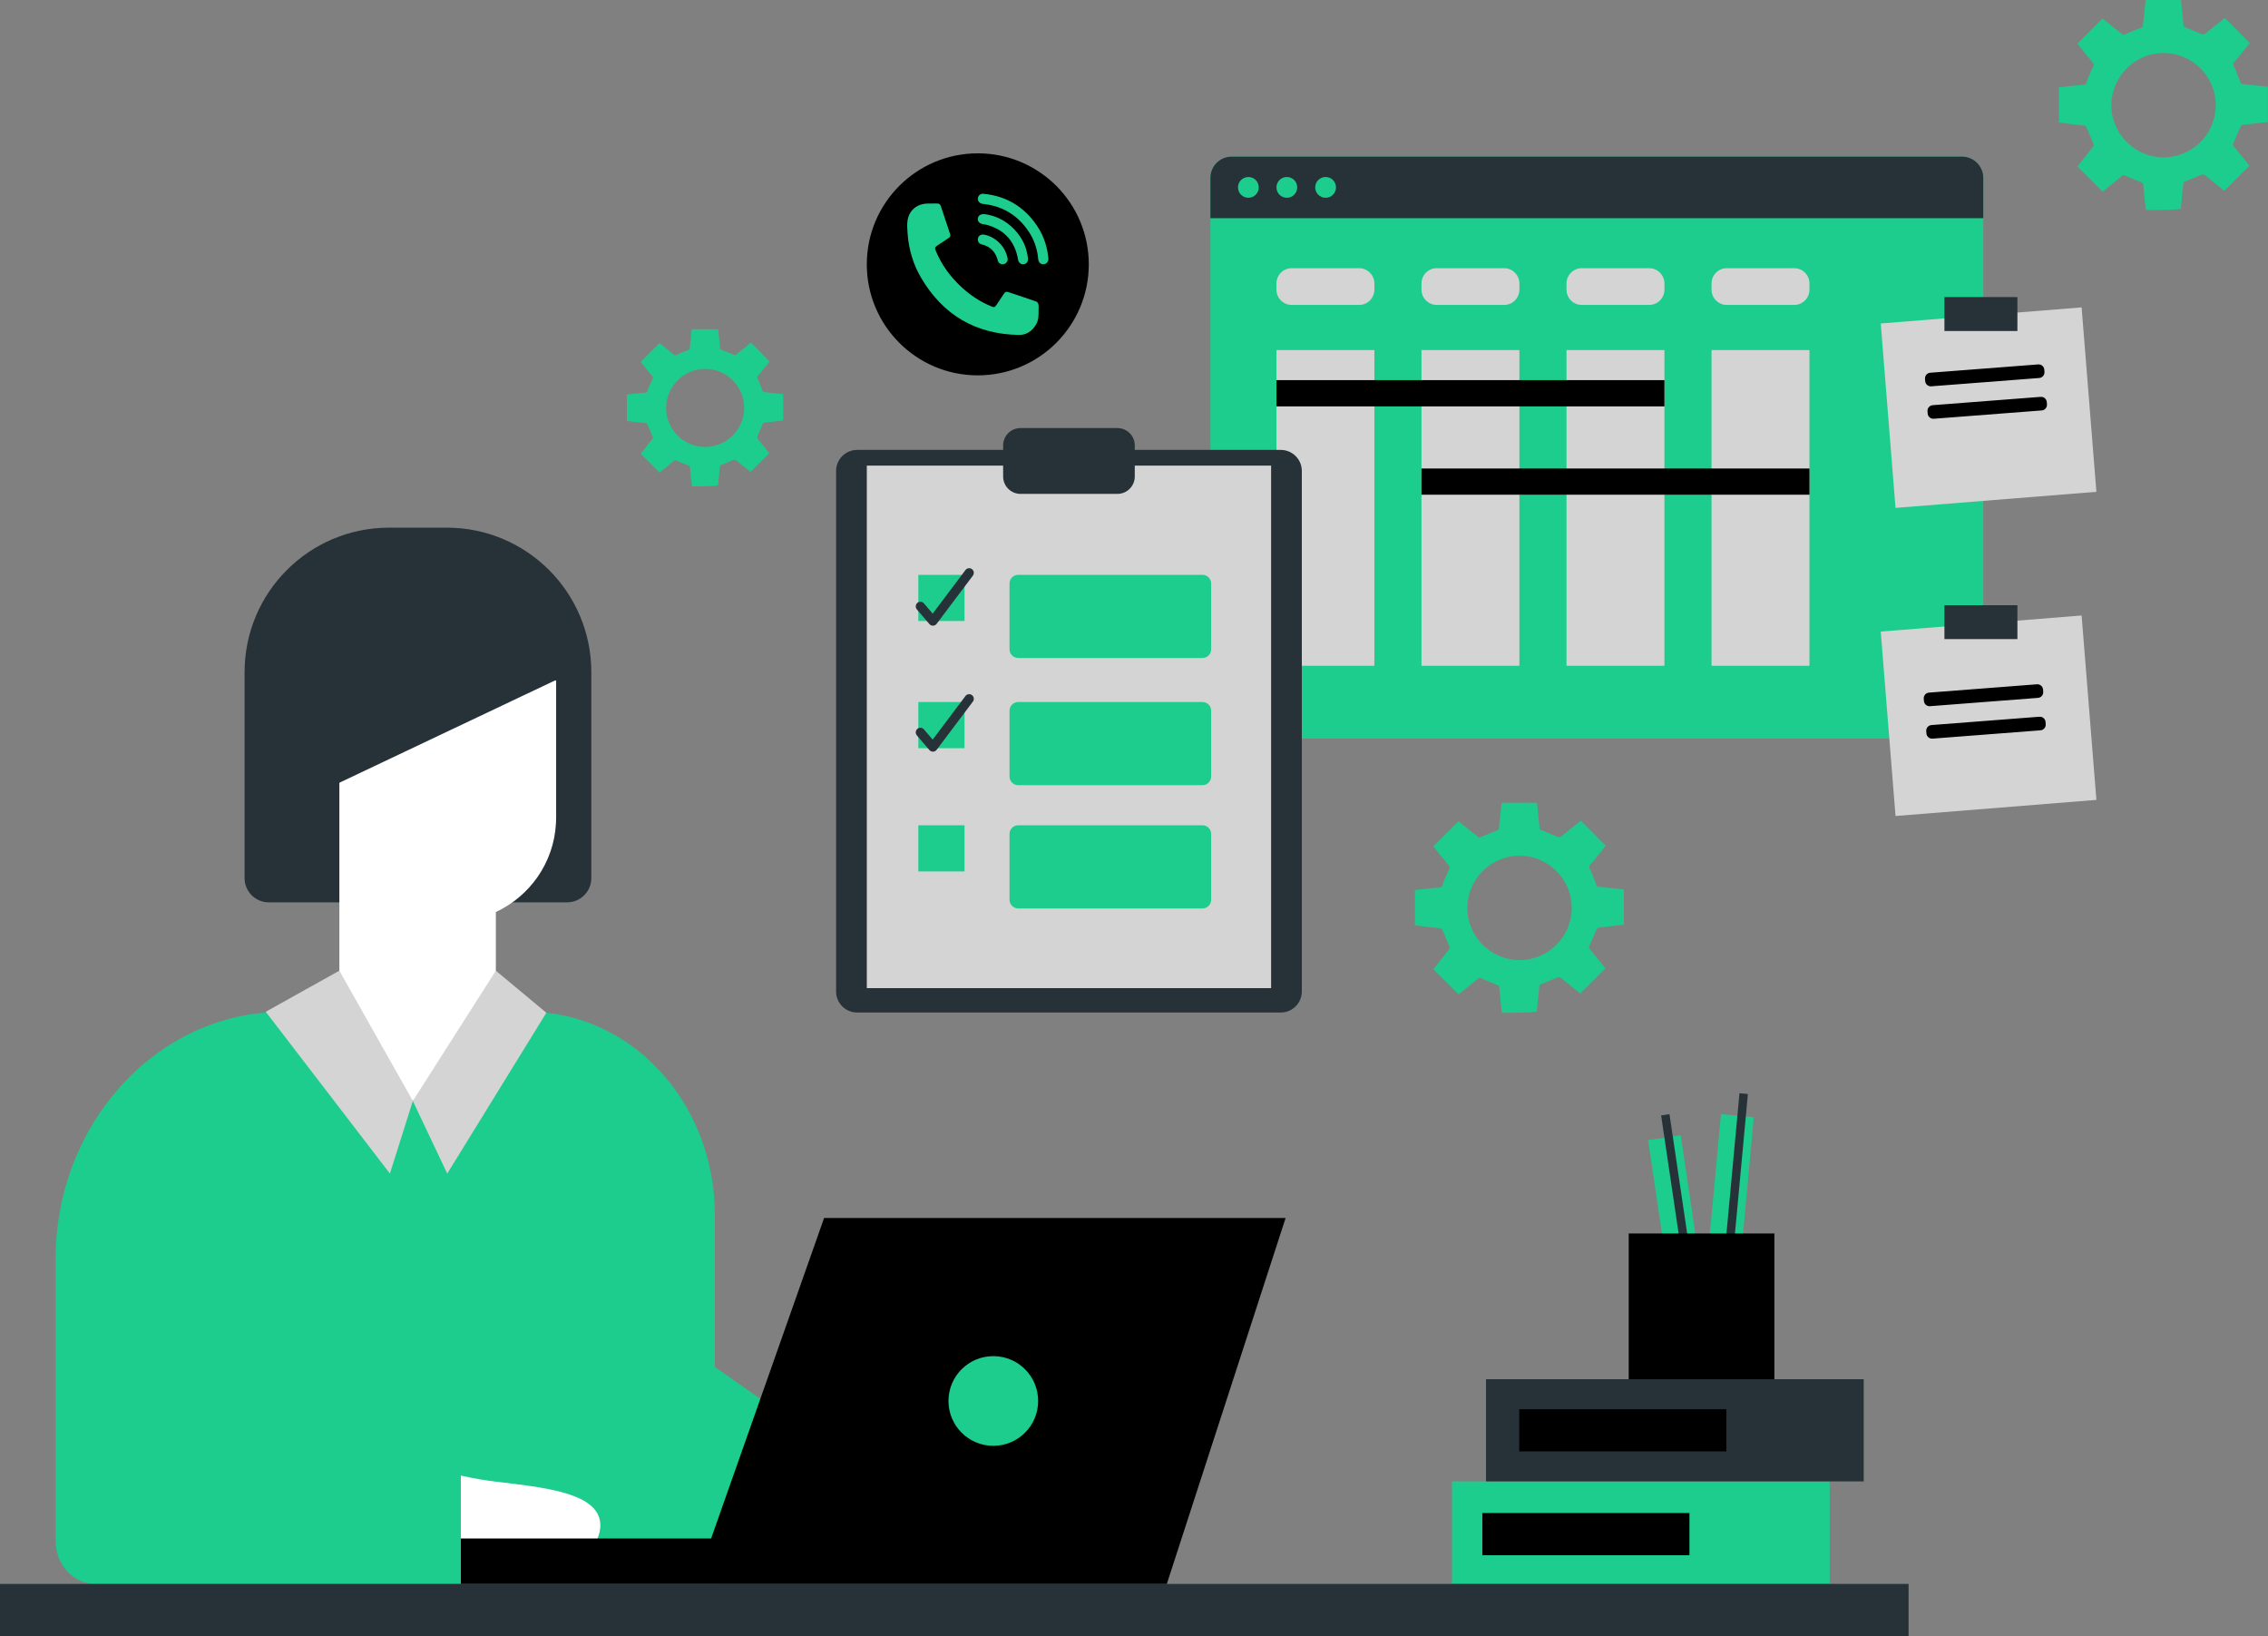 <?xml version="1.0" encoding="UTF-8" standalone="no"?><svg xmlns="http://www.w3.org/2000/svg" xmlns:xlink="http://www.w3.org/1999/xlink" fill="#000000" height="500" preserveAspectRatio="xMidYMid meet" version="1" viewBox="0.0 0.0 693.2 500.0" width="693.2" zoomAndPan="magnify"><rect x="0.0" y="0.0" width="693.2" height="500.0" fill="#808080" stroke="none"/><g id="change1_1"><path d="M218.489,469.102v14.919H29.125c-6.705,0-12.14-5.907-12.14-13.193v-85.901 c0-41.832,31.204-75.745,69.697-75.745h74.689c31.545,0,57.118,27.791,57.118,62.072v46.47c10.66,7.464,21.321,14.928,31.981,22.392 L218.489,469.102z M559.227,452.688H443.786v31.226h115.441V452.688z" fill="#1dcd8d"/></g><g id="change1_2"><path d="M521.572,399.996l-9.967,1.478l-7.868-53.069c1.791-0.266,3.582-0.531,5.373-0.797 c1.531-0.227,3.063-0.454,4.594-0.681C516.327,364.617,518.949,382.306,521.572,399.996z M536.039,341.401 c-1.541-0.143-3.083-0.286-4.624-0.429c-1.803-0.167-3.606-0.334-5.409-0.502l-4.955,53.419l10.033,0.931 C532.736,377.014,534.388,359.208,536.039,341.401z" fill="#1dcd8d"/></g><g id="change2_1"><path d="M516.792,384.482l-2.557,0.379l-6.525-44.011l2.557-0.379L516.792,384.482z M534.233,334.314l-2.574-0.239 l-4.109,44.302l2.574,0.239L534.233,334.314z" fill="#263237"/></g><g id="change1_3"><path d="M606.18,54.35v164.854c0,3.586-2.905,6.491-6.491,6.491H376.442c-3.586,0-6.491-2.905-6.491-6.491V54.35 c0-3.586,2.905-6.491,6.491-6.491h223.246C603.275,47.859,606.18,50.763,606.18,54.35z M485.785,289.059 c-0.164,0.327-0.164,0.573,0.082,0.9c1.636,2.045,3.272,4.008,4.826,5.97c-2.535,2.535-5.071,5.071-7.688,7.688 c-1.472-1.145-3.026-2.454-4.662-3.762c-0.491-0.409-0.982-0.818-1.472-1.145c-0.164-0.082-0.491-0.164-0.654-0.082 c-1.799,0.736-3.517,1.472-5.234,2.127c-0.327,0.082-0.409,0.245-0.491,0.572c-0.245,2.454-0.491,4.907-0.736,7.279 c0,0.164-0.082,0.409-0.082,0.573c-3.435,0.327-7.034,0.327-10.632,0.327c-0.327-2.699-0.573-5.234-0.818-7.852 c0-0.409-0.164-0.491-0.573-0.654c-1.718-0.654-3.353-1.39-4.989-2.045c-0.327-0.164-0.573-0.245-0.9,0.082 c-1.963,1.636-4.008,3.272-5.971,4.825c-2.535-2.535-5.071-5.071-7.688-7.688c0.572-0.736,1.227-1.554,1.881-2.372 c0.982-1.227,1.963-2.454,2.944-3.762c0.164-0.164,0.164-0.491,0.082-0.736c-0.736-1.799-1.39-3.517-2.208-5.234 c-0.082-0.164-0.327-0.409-0.491-0.409c-2.372-0.245-4.826-0.491-7.197-0.818c-0.245,0-0.409-0.082-0.654-0.082 c0-3.599,0-7.197,0-10.796c2.045-0.245,4.089-0.409,6.134-0.654c0.654-0.082,1.472,0.082,1.963-0.245 c0.409-0.327,0.491-1.145,0.736-1.799c0.573-1.227,1.063-2.535,1.718-3.762c0.164-0.327,0.164-0.573-0.082-0.9 c-1.636-1.963-3.272-4.008-4.825-5.971c2.535-2.535,5.071-5.071,7.688-7.688c1.472,1.227,3.026,2.454,4.58,3.68 c0.409,0.327,0.818,0.573,1.145,0.9c0.491,0.573,0.818,0.409,1.39,0.164c1.636-0.736,3.19-1.39,4.826-1.963 c0.327-0.082,0.409-0.245,0.409-0.573c0.245-2.617,0.572-5.234,0.818-7.852c3.599,0,7.197,0,10.796,0 c0.164,1.636,0.327,3.19,0.491,4.744c0.082,0.981,0.245,2.045,0.327,3.026c0,0.409,0.164,0.491,0.491,0.573 c1.717,0.654,3.435,1.472,5.234,2.126c0.164,0.082,0.572,0,0.736-0.082c1.881-1.472,3.762-3.026,5.643-4.498 c0.164-0.164,0.327-0.245,0.491-0.409c2.535,2.535,5.071,5.071,7.606,7.688c-1.309,1.636-2.699,3.353-4.008,4.989 c-0.409,0.491-0.982,0.9-1.063,1.39c-0.082,0.491,0.491,0.981,0.654,1.554c0.491,1.309,1.063,2.699,1.554,4.008 c0.164,0.327,0.245,0.573,0.654,0.573c2.617,0.245,5.153,0.573,7.77,0.818c0,3.599,0,7.197,0,10.796 c-2.208,0.245-4.417,0.491-6.707,0.736c-1.554,0.164-1.472,0.164-2.045,1.554C487.012,286.278,486.358,287.668,485.785,289.059z M480.387,277.526c0.082-8.751-7.034-15.867-15.621-16.03c-8.997-0.164-16.112,7.116-16.276,15.621 c-0.164,9.078,7.116,16.03,15.458,16.276C473.108,293.639,480.387,286.278,480.387,277.526z M231.481,133.335 c-0.122,0.245-0.122,0.428,0.061,0.673c1.223,1.529,2.446,2.997,3.608,4.465c-1.896,1.896-3.792,3.792-5.749,5.749 c-1.101-0.856-2.263-1.835-3.486-2.813c-0.367-0.306-0.734-0.612-1.101-0.856c-0.122-0.061-0.367-0.122-0.489-0.061 c-1.345,0.55-2.63,1.101-3.914,1.59c-0.245,0.061-0.306,0.183-0.367,0.428c-0.183,1.835-0.367,3.67-0.55,5.443 c0,0.122-0.061,0.306-0.061,0.428c-2.569,0.245-5.26,0.245-7.951,0.245c-0.245-2.018-0.428-3.914-0.612-5.871 c0-0.306-0.122-0.367-0.428-0.489c-1.284-0.489-2.507-1.04-3.731-1.529c-0.245-0.122-0.428-0.183-0.673,0.061 c-1.468,1.223-2.997,2.446-4.465,3.608c-1.896-1.896-3.792-3.792-5.749-5.749c0.428-0.55,0.917-1.162,1.407-1.774 c0.734-0.917,1.468-1.835,2.202-2.813c0.122-0.122,0.122-0.367,0.061-0.55c-0.55-1.346-1.04-2.63-1.651-3.914 c-0.061-0.122-0.245-0.306-0.367-0.306c-1.774-0.184-3.608-0.367-5.382-0.612c-0.183,0-0.306-0.061-0.489-0.061 c0-2.691,0-5.382,0-8.073c1.529-0.183,3.058-0.306,4.587-0.489c0.489-0.061,1.101,0.061,1.468-0.183 c0.306-0.245,0.367-0.856,0.55-1.345c0.428-0.917,0.795-1.896,1.284-2.813c0.122-0.245,0.122-0.428-0.061-0.673 c-1.223-1.468-2.446-2.997-3.608-4.465c1.896-1.896,3.792-3.792,5.749-5.749c1.101,0.917,2.263,1.835,3.425,2.752 c0.306,0.245,0.612,0.428,0.856,0.673c0.367,0.428,0.612,0.306,1.04,0.122c1.223-0.55,2.385-1.04,3.608-1.468 c0.245-0.061,0.306-0.183,0.306-0.428c0.183-1.957,0.428-3.914,0.612-5.871c2.691,0,5.382,0,8.073,0 c0.122,1.223,0.245,2.385,0.367,3.547c0.061,0.734,0.183,1.529,0.245,2.263c0,0.306,0.122,0.367,0.367,0.428 c1.284,0.489,2.569,1.101,3.914,1.59c0.122,0.061,0.428,0,0.55-0.061c1.407-1.101,2.813-2.263,4.22-3.364 c0.122-0.122,0.245-0.184,0.367-0.306c1.896,1.896,3.792,3.792,5.688,5.749c-0.979,1.223-2.018,2.508-2.997,3.731 c-0.306,0.367-0.734,0.673-0.795,1.04c-0.061,0.367,0.367,0.734,0.489,1.162c0.367,0.979,0.795,2.018,1.162,2.997 c0.122,0.245,0.184,0.428,0.489,0.428c1.957,0.183,3.853,0.428,5.81,0.612c0,2.691,0,5.382,0,8.073 c-1.651,0.183-3.303,0.367-5.015,0.55c-1.162,0.122-1.101,0.122-1.529,1.162C232.398,131.255,231.909,132.295,231.481,133.335z M227.444,124.711c0.061-6.544-5.26-11.865-11.681-11.987c-6.727-0.122-12.048,5.321-12.171,11.681 c-0.122,6.789,5.321,11.987,11.559,12.171C222.001,136.76,227.444,131.255,227.444,124.711z M682.62,43.757 c-0.164,0.327-0.164,0.573,0.082,0.9c1.636,2.045,3.272,4.008,4.826,5.971c-2.535,2.535-5.071,5.071-7.688,7.688 c-1.472-1.145-3.026-2.454-4.662-3.762c-0.491-0.409-0.982-0.818-1.472-1.145c-0.164-0.082-0.491-0.164-0.654-0.082 c-1.799,0.736-3.517,1.472-5.234,2.127c-0.327,0.082-0.409,0.245-0.491,0.572c-0.245,2.454-0.491,4.907-0.736,7.279 c0,0.164-0.082,0.409-0.082,0.573c-3.435,0.327-7.034,0.327-10.632,0.327c-0.327-2.699-0.573-5.234-0.818-7.852 c0-0.409-0.164-0.491-0.573-0.654c-1.718-0.654-3.353-1.39-4.989-2.045c-0.327-0.164-0.573-0.245-0.9,0.082 c-1.963,1.636-4.008,3.272-5.971,4.825c-2.535-2.535-5.071-5.071-7.688-7.688c0.572-0.736,1.227-1.554,1.881-2.372 c0.982-1.227,1.963-2.454,2.944-3.762c0.164-0.164,0.164-0.491,0.082-0.736c-0.736-1.799-1.39-3.517-2.208-5.234 c-0.082-0.164-0.327-0.409-0.491-0.409c-2.372-0.245-4.826-0.491-7.197-0.818c-0.245,0-0.409-0.082-0.654-0.082 c0-3.599,0-7.197,0-10.796c2.045-0.245,4.089-0.409,6.134-0.654c0.654-0.082,1.472,0.082,1.963-0.245 c0.409-0.327,0.491-1.145,0.736-1.799c0.573-1.227,1.063-2.535,1.718-3.762c0.164-0.327,0.164-0.573-0.082-0.9 c-1.636-1.963-3.271-4.008-4.825-5.971c2.535-2.535,5.071-5.071,7.688-7.688c1.472,1.227,3.026,2.454,4.58,3.68 c0.409,0.327,0.818,0.573,1.145,0.9c0.491,0.573,0.818,0.409,1.39,0.164c1.636-0.736,3.19-1.39,4.826-1.963 c0.327-0.082,0.409-0.245,0.409-0.573c0.245-2.617,0.572-5.234,0.818-7.852c3.599,0,7.197,0,10.796,0 c0.164,1.636,0.327,3.19,0.491,4.744c0.082,0.981,0.245,2.045,0.327,3.026c0,0.409,0.164,0.491,0.491,0.573 c1.717,0.654,3.435,1.472,5.234,2.126c0.164,0.082,0.573,0,0.736-0.082c1.881-1.472,3.762-3.026,5.643-4.498 c0.164-0.164,0.327-0.245,0.491-0.409c2.535,2.535,5.071,5.071,7.606,7.688c-1.309,1.636-2.699,3.353-4.008,4.989 c-0.409,0.491-0.982,0.9-1.063,1.39c-0.082,0.491,0.491,0.981,0.654,1.554c0.491,1.309,1.063,2.699,1.554,4.008 c0.164,0.327,0.245,0.573,0.654,0.573c2.617,0.245,5.153,0.573,7.77,0.818c0,3.599,0,7.197,0,10.796 c-2.208,0.245-4.417,0.491-6.707,0.736c-1.554,0.164-1.472,0.164-2.045,1.554C683.847,40.976,683.193,42.366,682.62,43.757z M677.222,32.224c0.082-8.751-7.034-15.867-15.621-16.03c-8.997-0.164-16.112,7.116-16.276,15.621 c-0.164,9.078,7.115,16.03,15.458,16.276C669.943,48.337,677.222,40.976,677.222,32.224z" fill="#1dcd8d"/></g><g id="change3_1"><path d="M420.07,203.445h-29.934v-96.475h29.934V203.445z M420.07,88.505v-1.871c0-2.584-2.095-4.679-4.679-4.679 h-20.576c-2.584,0-4.679,2.095-4.679,4.679v1.871c0,2.584,2.095,4.679,4.679,4.679h20.576 C417.975,93.184,420.07,91.089,420.07,88.505z M464.398,88.505v-1.871c0-2.584-2.095-4.679-4.679-4.679h-20.576 c-2.584,0-4.679,2.095-4.679,4.679v1.871c0,2.584,2.095,4.679,4.679,4.679h20.576C462.303,93.184,464.398,91.089,464.398,88.505z M508.726,88.505v-1.871c0-2.584-2.095-4.679-4.679-4.679h-20.576c-2.584,0-4.679,2.095-4.679,4.679v1.871 c0,2.584,2.095,4.679,4.679,4.679h20.576C506.631,93.184,508.726,91.089,508.726,88.505z M553.054,88.505v-1.871 c0-2.584-2.095-4.679-4.679-4.679h-20.576c-2.584,0-4.679,2.095-4.679,4.679v1.871c0,2.584,2.095,4.679,4.679,4.679h20.576 C550.959,93.184,553.054,91.089,553.054,88.505z M464.398,106.971h-29.934v96.475h29.934V106.971z M508.726,106.971h-29.934v96.475 h29.934V106.971z M553.054,106.971H523.12v96.475h29.934V106.971z" fill="#d4d4d4"/></g><g id="change2_2"><path d="M173.331,275.741H82.154c-4.087,0-7.401-3.314-7.401-7.401v-62.935c0-24.388,19.77-44.159,44.159-44.159 h17.662c24.388,0,44.159,19.77,44.159,44.159v62.935C180.732,272.428,177.418,275.741,173.331,275.741z M397.896,302.971V143.924 c0-3.556-2.883-6.44-6.44-6.44H261.983c-3.556,0-6.439,2.883-6.439,6.44v159.047c0,3.556,2.883,6.44,6.439,6.44h129.474 C395.013,309.41,397.896,306.527,397.896,302.971z" fill="#263237"/></g><g id="change4_1"><path d="M169.98,207.913v34.169v7.779c0,0.589-0.018,1.168-0.054,1.738c-0.641,12.037-7.992,22.285-18.372,27.096 v32.664c-8.457,8.356-16.913,16.712-25.369,25.068c-7.487-8.356-14.974-16.712-22.461-25.068c0-34.485,0-68.969,0-103.454 C125.803,207.906,147.892,207.906,169.98,207.913z M140.86,450.912c3.98,0.905,7.599,1.489,10.824,1.875 c14.05,1.674,28.88,3.212,31.435,10.934c0.839,2.537,0.094,5.083-0.638,6.802c-13.874,0.083-27.747,0.168-41.62,0.251 C140.86,464.153,140.86,457.532,140.86,450.912z" fill="#ffffff"/></g><g id="change3_2"><path d="M126.185,336.426l-7.011,22.199l-37.949-49.442l22.499-12.558L126.185,336.426z M136.7,358.626 l30.289-49.143l-15.436-12.857l-25.369,39.801L136.7,358.626z M388.507,142.279H264.932v159.673h123.575V142.279z" fill="#d4d4d4"/></g><g id="change3_3"><path d="M640.749,150.288l-61.393,4.92l-4.516-56.354l61.393-4.92L640.749,150.288z M636.233,188.083l-61.393,4.92 l4.516,56.354l61.393-4.92L636.233,188.083z" fill="#d4d4d4"/></g><g id="change5_1"><path d="M508.726,124.181H390.136v-8.011h118.591V124.181z M553.054,143.163H434.464v8.011h118.591V143.163z M623.281,115.509 l-33.001,2.542c-0.955,0.074-1.788-0.641-1.862-1.596l-0.053-0.691c-0.074-0.955,0.641-1.788,1.596-1.862l33.001-2.542 c0.955-0.074,1.788,0.641,1.862,1.596l0.053,0.691C624.95,114.602,624.235,115.435,623.281,115.509z M625.64,123.561l-0.053-0.691 c-0.074-0.955-0.907-1.669-1.862-1.596l-33.001,2.542c-0.955,0.074-1.669,0.907-1.596,1.862l0.053,0.691 c0.074,0.955,0.907,1.669,1.862,1.596l33.001-2.542C624.999,125.35,625.714,124.516,625.64,123.561z M624.494,211.397l-0.053-0.691 c-0.074-0.955-0.907-1.669-1.862-1.596l-33.001,2.542c-0.955,0.074-1.669,0.907-1.596,1.862l0.053,0.691 c0.074,0.955,0.907,1.669,1.862,1.596l33.001-2.542C623.854,213.185,624.568,212.351,624.494,211.397z M625.258,221.311 l-0.053-0.691c-0.074-0.955-0.907-1.669-1.862-1.596l-33.001,2.542c-0.955,0.074-1.669,0.907-1.596,1.862l0.053,0.691 c0.074,0.955,0.907,1.669,1.862,1.596l33.001-2.542C624.617,223.099,625.332,222.266,625.258,221.311z M298.857,46.855 c-18.737,0-33.925,15.189-33.925,33.925s15.189,33.925,33.925,33.925c18.737,0,33.925-15.189,33.925-33.925 S317.594,46.855,298.857,46.855z"/></g><g id="change2_3"><path d="M606.18,54.35v12.32H369.951V54.35c0-3.586,2.905-6.491,6.491-6.491h223.246 C603.275,47.859,606.18,50.763,606.18,54.35z M616.607,90.789h-22.303v10.358h22.303V90.789z M616.607,195.296h-22.303v-10.358 h22.303V195.296z" fill="#263237"/></g><g id="change1_4"><path d="M294.802,189.778h-14.119v-14.119h14.119V189.778z M294.802,214.524h-14.119v14.119h14.119V214.524z M294.802,252.188h-14.119v14.119h14.119V252.188z M367.533,201.075H311.21c-1.466,0-2.655-1.189-2.655-2.655v-20.107 c0-1.466,1.189-2.655,2.655-2.655h56.322c1.466,0,2.655,1.189,2.655,2.655v20.107C370.188,199.887,368.999,201.075,367.533,201.075z M367.533,214.524H311.21c-1.466,0-2.655,1.189-2.655,2.655v20.107c0,1.466,1.189,2.655,2.655,2.655h56.322 c1.466,0,2.655-1.189,2.655-2.655v-20.107C370.188,215.712,368.999,214.524,367.533,214.524z M367.533,252.188H311.21 c-1.466,0-2.655,1.189-2.655,2.655v20.107c0,1.466,1.189,2.655,2.655,2.655h56.322c1.466,0,2.655-1.189,2.655-2.655v-20.107 C370.188,253.376,368.999,252.188,367.533,252.188z M384.733,57.264c0,1.754-1.422,3.176-3.176,3.176s-3.176-1.422-3.176-3.176 c0-1.754,1.422-3.176,3.176-3.176S384.733,55.51,384.733,57.264z M393.311,54.088c-1.754,0-3.176,1.422-3.176,3.176 c0,1.754,1.422,3.176,3.176,3.176s3.176-1.422,3.176-3.176C396.487,55.51,395.065,54.088,393.311,54.088z M405.162,54.088 c-1.754,0-3.176,1.422-3.176,3.176c0,1.754,1.422,3.176,3.176,3.176s3.176-1.422,3.176-3.176 C408.338,55.51,406.916,54.088,405.162,54.088z" fill="#1dcd8d"/></g><g id="change2_4"><path d="M583.35,484.023H0V500h583.35V484.023z M170.323,207.612c-24.602,11.666-49.204,23.333-73.807,34.999 l0.422-58.655C121.4,191.841,145.862,199.727,170.323,207.612z M569.636,421.462H454.195v31.226h115.441V421.462z M341.525,150.922 h-29.61c-2.934,0-5.312-2.378-5.312-5.312v-9.493c0-2.934,2.378-5.312,5.312-5.312h29.61c2.934,0,5.312,2.378,5.312,5.312v9.493 C346.837,148.544,344.458,150.922,341.525,150.922z M285.187,191.196c0.43-0.013,0.831-0.221,1.089-0.565l11.08-14.731 c0.47-0.627,0.345-1.516-0.282-1.988c-0.625-0.471-1.516-0.346-1.988,0.281l-10.018,13.319l-2.68-3.129 c-0.509-0.596-1.406-0.664-2.001-0.155c-0.596,0.51-0.664,1.406-0.155,2.001l3.83,4.472c0.271,0.316,0.664,0.496,1.078,0.496 C285.157,191.197,285.171,191.197,285.187,191.196z M285.187,229.695c0.43-0.013,0.831-0.221,1.089-0.565l11.08-14.731 c0.47-0.627,0.345-1.516-0.282-1.988c-0.625-0.471-1.516-0.346-1.988,0.281l-10.018,13.319l-2.68-3.129 c-0.509-0.596-1.406-0.664-2.001-0.155c-0.596,0.51-0.664,1.406-0.155,2.001l3.83,4.472c0.271,0.316,0.664,0.496,1.078,0.496 C285.157,229.696,285.171,229.695,285.187,229.695z" fill="#263237"/></g><g id="change5_2"><path d="M251.88,372.208l-34.53,97.928h-76.49v13.887h71.592h23.306h120.873l36.305-111.815H251.88L251.88,372.208z M516.367,475.256h-63.297v-12.897h63.297V475.256z M527.639,430.626h-63.297v12.897h63.297V430.626z M542.326,376.941h-44.521 v44.521h44.521V376.941z"/></g><g id="change1_5"><path d="M303.6,414.412c-7.569,0-13.704,6.135-13.704,13.704s6.135,13.704,13.704,13.704 c7.569,0,13.704-6.135,13.704-13.704C317.304,420.546,311.169,414.412,303.6,414.412z M317.432,94.774 c0.028,1.556,0.021,3.111-0.832,4.499c-1.194,1.942-2.91,3.121-5.221,3.079c-13.187-0.236-23.142-6.093-29.829-17.427 c-2.45-4.153-3.801-8.707-4.146-13.527c-0.101-1.415-0.235-2.884,0.024-4.257c0.564-3.001,2.914-4.834,5.982-4.936 c1.024-0.034,2.05,0.001,3.074-0.014c0.555-0.008,0.885,0.233,1.06,0.761c0.94,2.843,1.893,5.684,2.841,8.525 c0.182,0.546,0.05,0.952-0.459,1.276c-1.104,0.703-2.188,1.439-3.275,2.17c-0.988,0.666-1.025,0.788-0.578,1.861 c1.702,4.088,4.249,7.588,7.448,10.625c2.755,2.615,5.856,4.711,9.372,6.172c1.001,0.416,1.153,0.37,1.756-0.53 c0.756-1.127,1.525-2.247,2.259-3.388c0.315-0.489,0.716-0.593,1.223-0.423c2.888,0.963,5.779,1.913,8.65,2.925 c0.285,0.101,0.557,0.564,0.62,0.898C317.507,93.616,317.432,94.202,317.432,94.774z M316.915,68.922 c-3.919-5.748-9.338-9.022-16.286-9.705c-0.928-0.091-1.672,0.515-1.751,1.387c-0.078,0.873,0.547,1.59,1.469,1.693 c0.354,0.039,0.708,0.085,1.06,0.137c5.52,0.816,9.808,3.599,12.922,8.188c1.756,2.586,2.725,5.476,3.001,8.597 c0.086,0.97,0.743,1.568,1.634,1.532c0.836-0.034,1.468-0.732,1.47-1.622C320.232,76.388,319.379,72.536,316.915,68.922z M298.876,66.757c-0.086,0.872,0.482,1.541,1.436,1.715c0.583,0.106,1.176,0.192,1.741,0.364c5.194,1.592,8.186,5.115,9.103,10.441 c0.173,1.009,0.843,1.57,1.749,1.467c0.853-0.097,1.389-0.815,1.283-1.815c-0.366-3.437-1.818-6.383-4.195-8.857 c-2.562-2.666-5.701-4.228-9.17-4.643C299.665,65.386,298.958,65.933,298.876,66.757z M307.951,78.873 c-0.665-3.5-3.54-6.425-7.04-7.148c-0.271-0.056-0.571-0.094-0.836-0.037c-0.741,0.158-1.202,0.758-1.205,1.479 c-0.003,0.781,0.456,1.354,1.303,1.558c2.352,0.566,3.872,2.017,4.627,4.296c0.089,0.27,0.135,0.555,0.24,0.817 c0.266,0.657,0.984,1.031,1.685,0.903c0.716-0.13,1.275-0.793,1.277-1.573C307.993,79.106,307.973,78.989,307.951,78.873z" fill="#1dcd8d"/></g></svg>